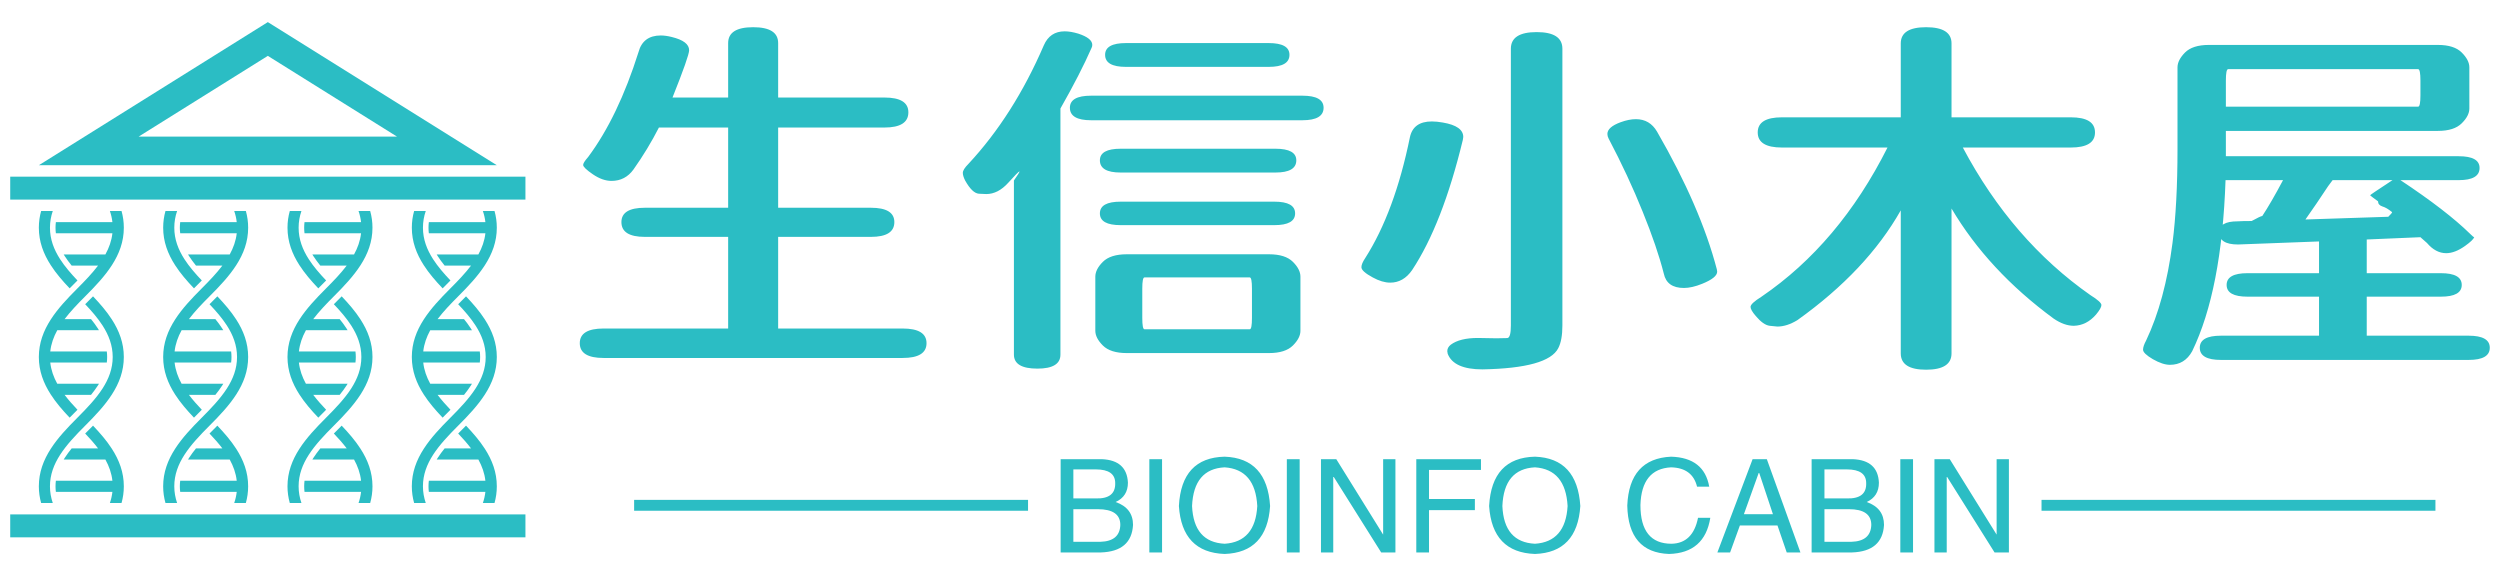 <?xml version="1.0" encoding="utf-8"?>
<svg viewBox="0 0 230 53" color-interpolation-filters="sRGB" style="margin: auto;" xmlns="http://www.w3.org/2000/svg">
  <g data-v-6805eed4="" fill="#2bbdc4" class="icon-text-wrapper icon-svg-group iconsvg" transform="matrix(1, 0, 0, 1, 0.94, 2.034)">
    <g class="iconsvg-imagesvg" transform="translate(0,0)">
      <g>
        <rect fill="#2bbdc4" fill-opacity="0" stroke-width="2" x="0" y="0" width="47.4" height="47.4" class="image-rect"/>
        <svg filter="url(#colors4618908385)" x="0" y="0" width="47.4" height="47.4" filtersec="colorsf623961150" class="image-svg-svg primary" style="overflow: visible;">
          <svg xmlns="http://www.w3.org/2000/svg" version="1.1" x="0px" y="0px" viewBox="5 5 90 90" enable-background="new 0 0 100 100">
            <rect x="5" y="32" fill-rule="evenodd" clip-rule="evenodd" width="90" height="4"/>
            <rect x="5" y="91" fill-rule="evenodd" clip-rule="evenodd" width="90" height="4"/>
            <path fill-rule="evenodd" clip-rule="evenodd" d="M10,30h80L50,5L10,30L10,30z M27.434,25L50,10.896L72.566,25H27.434z"/>
            <path fill-rule="evenodd" clip-rule="evenodd" d="M44.13,89c0.213-0.626,0.363-1.271,0.438-1.942h-9.876  c-0.04-0.317-0.061-0.641-0.061-0.972c0-0.33,0.021-0.653,0.061-0.971h9.876c-0.146-1.32-0.584-2.542-1.225-3.704h-7.283  c0.063-0.103,0.126-0.204,0.191-0.306c0.362-0.562,0.766-1.106,1.197-1.637h4.615c-0.667-0.878-1.431-1.738-2.249-2.599  c0.233-0.237,0.467-0.473,0.699-0.704c0.223-0.224,0.447-0.448,0.669-0.675c1.242,1.305,2.381,2.626,3.293,4.041  c1.277,1.979,2.087,4.108,2.087,6.554c0,1.023-0.142,1.99-0.399,2.914H44.13L44.13,89z M37.098,74.095  c-1.242-1.304-2.381-2.626-3.293-4.041c-1.276-1.979-2.087-4.107-2.087-6.554s0.811-4.574,2.087-6.555  c1.236-1.916,2.887-3.663,4.649-5.426c1.328-1.328,2.585-2.639,3.61-3.989h-4.615c-0.431-0.53-0.835-1.075-1.197-1.637  c-0.065-0.101-0.129-0.203-0.191-0.306h7.283c0.641-1.163,1.079-2.384,1.225-3.704h-9.876c-0.04-0.317-0.061-0.641-0.061-0.971  c0-0.33,0.021-0.654,0.061-0.971h9.876c-0.074-0.671-0.224-1.317-0.438-1.942h2.034c0.258,0.924,0.399,1.891,0.399,2.914  c0,2.446-0.81,4.575-2.087,6.554c-1.236,1.917-2.887,3.664-4.649,5.425c-1.328,1.328-2.585,2.64-3.61,3.989h4.616  c0.431,0.53,0.835,1.075,1.197,1.637c0.065,0.102,0.129,0.203,0.191,0.306h-7.283c-0.641,1.163-1.079,2.385-1.225,3.704h9.876  c0.04,0.317,0.061,0.642,0.061,0.972s-0.021,0.653-0.061,0.971h-9.876c0.146,1.32,0.584,2.542,1.225,3.704h7.282  c-0.062,0.103-0.126,0.205-0.191,0.306c-0.362,0.562-0.766,1.106-1.197,1.637h-4.615c0.666,0.878,1.431,1.738,2.249,2.599  c-0.234,0.237-0.467,0.473-0.699,0.704C37.544,73.644,37.32,73.868,37.098,74.095L37.098,74.095z M34.151,38h-2.033  c-0.258,0.924-0.4,1.891-0.4,2.914c0,2.446,0.811,4.575,2.087,6.554c0.912,1.415,2.051,2.737,3.293,4.041  c0.223-0.227,0.446-0.451,0.67-0.675c0.231-0.231,0.465-0.466,0.699-0.703c-1.161-1.22-2.213-2.442-3.03-3.709  c-1.086-1.685-1.776-3.478-1.776-5.507C33.66,39.887,33.836,38.921,34.151,38L34.151,38z M32.118,89h2.033  c-0.314-0.922-0.491-1.888-0.491-2.914c0-2.029,0.69-3.822,1.776-5.507c1.127-1.748,2.702-3.41,4.391-5.1  c1.762-1.762,3.414-3.509,4.649-5.426c1.277-1.979,2.087-4.107,2.087-6.554s-0.81-4.574-2.087-6.555  c-0.912-1.414-2.051-2.736-3.293-4.041c-0.223,0.228-0.446,0.452-0.669,0.676c-0.232,0.231-0.465,0.466-0.699,0.703  c1.161,1.22,2.213,2.442,3.03,3.709c1.086,1.686,1.776,3.478,1.776,5.508c0,2.029-0.69,3.822-1.776,5.507  c-1.127,1.748-2.702,3.41-4.392,5.1c-1.762,1.763-3.414,3.509-4.649,5.426c-1.276,1.979-2.087,4.108-2.087,6.554  C31.718,87.109,31.859,88.076,32.118,89z"/>
            <path fill-rule="evenodd" clip-rule="evenodd" d="M65.849,89c0.213-0.626,0.363-1.271,0.438-1.942h-9.877  c-0.039-0.317-0.06-0.641-0.06-0.972c0-0.33,0.021-0.653,0.06-0.971h9.877c-0.146-1.32-0.585-2.542-1.225-3.704h-7.283  c0.063-0.103,0.126-0.204,0.191-0.306c0.362-0.562,0.767-1.106,1.197-1.637h4.615c-0.666-0.878-1.431-1.738-2.249-2.599  c0.233-0.237,0.467-0.473,0.699-0.704c0.223-0.224,0.446-0.448,0.669-0.675c1.243,1.305,2.381,2.626,3.293,4.041  c1.276,1.979,2.087,4.108,2.087,6.554c0,1.023-0.142,1.99-0.399,2.914H65.849L65.849,89z M58.815,74.095  c-1.242-1.304-2.381-2.626-3.293-4.041c-1.276-1.979-2.087-4.107-2.087-6.554s0.811-4.574,2.087-6.555  c1.236-1.916,2.888-3.663,4.649-5.426c1.328-1.328,2.586-2.639,3.61-3.989h-4.615c-0.431-0.53-0.835-1.075-1.197-1.637  c-0.065-0.101-0.129-0.203-0.191-0.306h7.283c0.64-1.163,1.078-2.384,1.225-3.704h-9.877c-0.039-0.317-0.06-0.641-0.06-0.971  c0-0.33,0.021-0.654,0.06-0.971h9.877c-0.074-0.671-0.225-1.317-0.438-1.942h2.033c0.258,0.924,0.399,1.891,0.399,2.914  c0,2.446-0.811,4.575-2.087,6.554c-1.235,1.917-2.887,3.664-4.649,5.425c-1.328,1.328-2.585,2.64-3.61,3.989h4.616  c0.431,0.53,0.835,1.075,1.196,1.637c0.065,0.102,0.129,0.203,0.191,0.306h-7.282c-0.641,1.163-1.079,2.385-1.225,3.704h9.877  c0.039,0.317,0.06,0.642,0.06,0.972s-0.021,0.653-0.06,0.971h-9.877c0.146,1.32,0.584,2.542,1.225,3.704h7.282  c-0.063,0.103-0.126,0.205-0.191,0.306c-0.362,0.562-0.766,1.106-1.197,1.637h-4.614c0.666,0.878,1.431,1.738,2.249,2.599  c-0.234,0.237-0.468,0.473-0.699,0.704C59.262,73.644,59.038,73.868,58.815,74.095L58.815,74.095z M55.869,38h-2.033  c-0.259,0.924-0.4,1.891-0.4,2.914c0,2.446,0.811,4.575,2.087,6.554c0.912,1.415,2.051,2.737,3.293,4.041  c0.223-0.227,0.446-0.451,0.67-0.675c0.231-0.231,0.465-0.466,0.699-0.703c-1.161-1.22-2.214-2.442-3.03-3.709  c-1.087-1.685-1.776-3.478-1.776-5.507C55.378,39.887,55.555,38.921,55.869,38L55.869,38z M53.836,89h2.033  c-0.314-0.922-0.491-1.888-0.491-2.914c0-2.029,0.689-3.822,1.776-5.507c1.127-1.748,2.701-3.41,4.391-5.1  c1.763-1.762,3.414-3.509,4.649-5.426c1.276-1.979,2.087-4.107,2.087-6.554s-0.811-4.574-2.087-6.555  c-0.912-1.414-2.05-2.736-3.293-4.041c-0.223,0.228-0.446,0.452-0.669,0.676c-0.232,0.231-0.466,0.466-0.699,0.703  c1.16,1.22,2.213,2.442,3.03,3.709c1.086,1.686,1.775,3.478,1.775,5.508c0,2.029-0.689,3.822-1.775,5.507  c-1.127,1.748-2.702,3.41-4.392,5.1c-1.762,1.763-3.413,3.509-4.649,5.426c-1.276,1.979-2.087,4.108-2.087,6.554  C53.436,87.109,53.577,88.076,53.836,89z"/>
            <path fill-rule="evenodd" clip-rule="evenodd" d="M22.412,89c0.214-0.626,0.364-1.271,0.438-1.942h-9.876  c-0.04-0.317-0.061-0.641-0.061-0.972c0-0.33,0.021-0.653,0.061-0.971h9.876c-0.146-1.32-0.584-2.542-1.225-3.704h-7.283  c0.062-0.103,0.126-0.204,0.191-0.306c0.362-0.562,0.766-1.106,1.197-1.637h4.616c-0.667-0.878-1.431-1.738-2.25-2.599  c0.234-0.237,0.467-0.473,0.699-0.704c0.224-0.224,0.447-0.448,0.67-0.675c1.242,1.305,2.381,2.626,3.293,4.041  c1.276,1.979,2.087,4.108,2.087,6.554c0,1.023-0.142,1.99-0.4,2.914H22.412L22.412,89z M15.38,74.095  c-1.243-1.304-2.381-2.626-3.293-4.041C10.81,68.074,10,65.946,10,63.5s0.81-4.574,2.087-6.555c1.236-1.916,2.887-3.663,4.649-5.426  c1.328-1.328,2.585-2.639,3.61-3.989h-4.616c-0.431-0.53-0.835-1.075-1.197-1.637c-0.065-0.101-0.129-0.203-0.191-0.306h7.283  c0.641-1.163,1.079-2.384,1.225-3.704h-9.876c-0.04-0.317-0.061-0.641-0.061-0.971c0-0.33,0.021-0.654,0.061-0.971h9.876  c-0.074-0.671-0.224-1.317-0.438-1.942h2.034c0.258,0.924,0.4,1.891,0.4,2.914c0,2.446-0.811,4.575-2.087,6.554  c-1.236,1.917-2.887,3.664-4.649,5.425c-1.328,1.328-2.585,2.64-3.61,3.989h4.615c0.431,0.53,0.835,1.075,1.197,1.637  c0.065,0.102,0.129,0.203,0.191,0.306H13.22c-0.641,1.163-1.079,2.385-1.225,3.704h9.876c0.04,0.317,0.061,0.642,0.061,0.972  s-0.021,0.653-0.061,0.971h-9.876c0.146,1.32,0.584,2.542,1.225,3.704h7.282c-0.062,0.103-0.126,0.205-0.191,0.306  c-0.362,0.562-0.767,1.106-1.197,1.637h-4.615c0.667,0.878,1.431,1.738,2.249,2.599c-0.233,0.237-0.467,0.473-0.698,0.704  C15.826,73.644,15.603,73.868,15.38,74.095L15.38,74.095z M12.433,38h-2.034C10.142,38.924,10,39.891,10,40.913  c0,2.446,0.81,4.575,2.087,6.554c0.912,1.415,2.05,2.737,3.293,4.041c0.223-0.227,0.446-0.451,0.67-0.675  c0.231-0.231,0.465-0.466,0.698-0.703c-1.161-1.22-2.213-2.442-3.03-3.709c-1.086-1.685-1.776-3.478-1.776-5.507  C11.942,39.887,12.118,38.921,12.433,38L12.433,38z M10.399,89h2.034c-0.315-0.922-0.491-1.888-0.491-2.914  c0-2.029,0.69-3.822,1.776-5.507c1.127-1.748,2.702-3.41,4.391-5.1c1.762-1.762,3.414-3.509,4.649-5.426  c1.276-1.979,2.087-4.107,2.087-6.554s-0.811-4.574-2.087-6.555c-0.912-1.414-2.051-2.736-3.293-4.041  c-0.223,0.228-0.446,0.452-0.67,0.676c-0.231,0.231-0.465,0.466-0.699,0.703c1.161,1.22,2.213,2.442,3.03,3.709  c1.086,1.686,1.776,3.478,1.776,5.508c0,2.029-0.69,3.822-1.776,5.507c-1.127,1.748-2.702,3.41-4.391,5.1  c-1.762,1.763-3.414,3.509-4.649,5.426C10.81,81.512,10,83.641,10,86.086C10,87.109,10.142,88.076,10.399,89z"/>
            <path fill-rule="evenodd" clip-rule="evenodd" d="M87.566,89c0.214-0.626,0.363-1.271,0.438-1.942h-9.877  c-0.039-0.317-0.06-0.641-0.06-0.972c0-0.33,0.021-0.653,0.06-0.971h9.877c-0.146-1.32-0.584-2.542-1.225-3.704h-7.282  c0.062-0.103,0.126-0.204,0.191-0.306c0.361-0.562,0.766-1.106,1.196-1.637h4.616c-0.667-0.878-1.432-1.738-2.25-2.599  c0.233-0.237,0.468-0.473,0.699-0.704c0.224-0.224,0.447-0.448,0.67-0.675c1.242,1.305,2.381,2.626,3.292,4.041  C89.189,81.512,90,83.641,90,86.086c0,1.023-0.142,1.99-0.4,2.914H87.566L87.566,89z M80.534,74.095  c-1.243-1.304-2.381-2.626-3.293-4.041c-1.277-1.979-2.087-4.107-2.087-6.554s0.81-4.574,2.087-6.555  c1.235-1.916,2.887-3.663,4.648-5.426c1.328-1.328,2.586-2.639,3.611-3.989h-4.616c-0.431-0.53-0.835-1.075-1.196-1.637  c-0.065-0.101-0.13-0.203-0.191-0.306h7.282c0.641-1.163,1.079-2.384,1.225-3.704h-9.877c-0.039-0.317-0.06-0.641-0.06-0.971  c0-0.33,0.021-0.654,0.06-0.971h9.877C87.93,39.271,87.78,38.625,87.566,38H89.6c0.259,0.924,0.4,1.891,0.4,2.914  c0,2.446-0.811,4.575-2.088,6.554c-1.235,1.917-2.887,3.664-4.648,5.425c-1.328,1.328-2.586,2.64-3.61,3.989h4.615  c0.431,0.53,0.835,1.075,1.197,1.637c0.065,0.102,0.129,0.203,0.191,0.306h-7.283c-0.641,1.163-1.079,2.385-1.225,3.704h9.877  c0.039,0.317,0.06,0.642,0.06,0.972s-0.021,0.653-0.06,0.971h-9.877c0.146,1.32,0.585,2.542,1.225,3.704h7.282  c-0.062,0.103-0.125,0.205-0.19,0.306c-0.362,0.562-0.767,1.106-1.197,1.637h-4.615c0.666,0.878,1.431,1.738,2.249,2.599  c-0.233,0.237-0.468,0.473-0.699,0.704C80.979,73.644,80.756,73.868,80.534,74.095L80.534,74.095z M77.587,38h-2.033  c-0.258,0.924-0.399,1.891-0.399,2.914c0,2.446,0.81,4.575,2.087,6.554c0.912,1.415,2.05,2.737,3.293,4.041  c0.222-0.227,0.445-0.451,0.669-0.675c0.231-0.231,0.466-0.466,0.699-0.703c-1.161-1.22-2.213-2.442-3.03-3.709  c-1.087-1.685-1.776-3.478-1.776-5.507C77.096,39.887,77.272,38.921,77.587,38L77.587,38z M75.554,89h2.033  c-0.314-0.922-0.491-1.888-0.491-2.914c0-2.029,0.689-3.822,1.776-5.507c1.127-1.748,2.702-3.41,4.392-5.1  c1.762-1.762,3.413-3.509,4.648-5.426C89.189,68.074,90,65.946,90,63.5s-0.811-4.574-2.088-6.555  c-0.911-1.414-2.05-2.736-3.292-4.041c-0.223,0.228-0.446,0.452-0.67,0.676c-0.231,0.231-0.465,0.466-0.699,0.703  c1.161,1.22,2.214,2.442,3.03,3.709c1.087,1.686,1.776,3.478,1.776,5.508c0,2.029-0.689,3.822-1.776,5.507  c-1.127,1.748-2.701,3.41-4.392,5.1c-1.762,1.763-3.413,3.509-4.648,5.426c-1.277,1.979-2.087,4.108-2.087,6.554  C75.154,87.109,75.296,88.076,75.554,89z"/>
          </svg>
        </svg>
        <defs>
          <filter id="colors4618908385">
            <feColorMatrix type="matrix" values="0 0 0 0 0.168  0 0 0 0 0.738  0 0 0 0 0.766  0 0 0 1 0" class="icon-fecolormatrix"/>
          </filter>
        </defs>
      </g>
    </g>
    <g transform="translate(52.4,0.469)">
      <g data-gra="path-name" fill-rule="" class="tp-name iconsvg-namesvg" transform="translate(0,0)">
        <g transform="scale(1)">
          <g>
            <path d="M31.86 1.46L31.86 1.46 4.35 1.46Q2.16 1.46 2.16 0.1L2.16 0.1Q2.16-1.25 4.35-1.25L4.35-1.25 15.81-1.25 15.81-9.68 8.15-9.68Q5.99-9.68 5.99-11.04L5.99-11.04Q5.99-12.36 8.15-12.36L8.15-12.36 15.81-12.36 15.81-19.74 9.44-19.74Q8.43-17.76 7.1-15.88L7.1-15.88Q6.34-14.83 5.08-14.83L5.08-14.83Q4.25-14.83 3.36-15.44 2.47-16.05 2.47-16.3L2.47-16.3Q2.47-16.51 2.93-17.03L2.93-17.03Q5.68-20.72 7.56-26.67L7.56-26.67Q7.97-28.21 9.61-28.21L9.61-28.21Q10.06-28.21 10.62-28.07L10.62-28.07Q12.22-27.68 12.22-26.85L12.22-26.85Q12.22-26.33 10.69-22.5L10.69-22.5 15.81-22.5 15.81-27.51Q15.81-28.97 18.11-28.97L18.11-28.97Q20.41-28.97 20.41-27.51L20.41-27.51 20.41-22.5 30.19-22.5Q32.39-22.5 32.39-21.14L32.39-21.14Q32.39-19.74 30.19-19.74L30.19-19.74 20.41-19.74 20.41-12.36 28.94-12.36Q31.1-12.36 31.1-11.04L31.1-11.04Q31.1-9.68 28.94-9.68L28.94-9.68 20.41-9.68 20.41-1.25 31.86-1.25Q34.06-1.25 34.06 0.1L34.06 0.1Q34.06 1.46 31.86 1.46ZM44.26 2.44L44.26 2.44Q42.1 2.44 42.1 1.15L42.1 1.15 42.1-14.87Q42.62-15.6 42.62-15.71L42.62-15.71Q42.52-15.71 41.58-14.66 40.64-13.62 39.56-13.62L39.56-13.62Q39.49-13.62 38.88-13.65 38.27-13.69 37.61-14.87L37.61-14.87Q37.4-15.29 37.4-15.57L37.4-15.57Q37.4-15.88 37.92-16.4L37.92-16.4Q42.07-20.86 44.85-27.3L44.85-27.3Q45.41-28.59 46.77-28.59L46.77-28.59Q47.32-28.59 48.02-28.38L48.02-28.38Q49.31-27.96 49.31-27.34L49.31-27.34Q49.31-27.2 49.24-27.06L49.24-27.06Q48.2-24.69 46.38-21.49L46.38-21.49 46.38 1.15Q46.38 2.44 44.26 2.44ZM65.57 1.01L65.57 1.01 52.48 1.01Q50.98 1.01 50.28 0.31 49.59-0.38 49.59-1.04L49.59-1.04 49.59-6.02Q49.59-6.69 50.28-7.38 50.98-8.08 52.48-8.08L52.48-8.08 65.57-8.08Q67.07-8.08 67.77-7.38 68.46-6.69 68.46-6.02L68.46-6.02 68.46-1.04Q68.46-0.38 67.77 0.31 67.07 1.01 65.57 1.01ZM54.11-1.18L63.8-1.18Q64-1.18 64-2.23L64-2.23 64-4.91Q64-5.95 63.8-5.95L63.8-5.95 54.11-5.95Q53.91-5.95 53.91-4.91L53.91-4.91 53.91-2.23Q53.91-1.18 54.11-1.18L54.11-1.18ZM66.06-10.76L66.06-10.76 51.92-10.76Q50.01-10.76 50.01-11.84L50.01-11.84Q50.01-12.92 51.92-12.92L51.92-12.92 66.06-12.92Q67.97-12.92 67.97-11.84L67.97-11.84Q67.97-10.76 66.06-10.76ZM66.16-15.6L66.16-15.6 51.92-15.6Q50.01-15.6 50.01-16.72L50.01-16.72Q50.01-17.79 51.92-17.79L51.92-17.79 66.16-17.79Q68.08-17.79 68.08-16.72L68.08-16.72Q68.08-15.6 66.16-15.6ZM68.64-20.41L68.64-20.41 49.2-20.41Q47.25-20.41 47.25-21.56L47.25-21.56Q47.25-22.67 49.2-22.67L49.2-22.67 68.64-22.67Q70.59-22.67 70.59-21.56L70.59-21.56Q70.59-20.41 68.64-20.41ZM65.54-25.32L65.54-25.32 52.41-25.32Q50.49-25.32 50.49-26.43L50.49-26.43Q50.49-27.51 52.41-27.51L52.41-27.51 65.54-27.51Q67.45-27.51 67.45-26.43L67.45-26.43Q67.45-25.32 65.54-25.32ZM85.21 2.51L85.21 2.51Q82.57 2.51 82.01 1.08L82.01 1.08 81.97 0.84Q81.97 0.49 82.29 0.24L82.29 0.24Q83.12-0.38 84.79-0.38L84.79-0.38 86.5-0.35Q87.13-0.35 87.48-0.37 87.82-0.38 87.82-1.53L87.82-1.53 87.82-26.99Q87.82-28.52 90.19-28.52L90.19-28.52Q92.56-28.52 92.56-26.99L92.56-26.99 92.56-1.53Q92.56-0.17 92.18 0.56L92.18 0.56Q91.24 2.4 85.21 2.51ZM103.74-4.98L103.74-4.98Q102.17-4.98 101.89-6.3L101.89-6.3Q101.27-8.74 99.94-12.01 98.62-15.29 96.81-18.73L96.81-18.73Q96.7-18.94 96.7-19.15L96.7-19.15Q96.7-19.78 97.92-20.23L97.92-20.23Q98.69-20.51 99.32-20.51L99.32-20.51Q100.6-20.51 101.27-19.36L101.27-19.36Q105.27-12.43 106.77-6.69L106.77-6.69 106.8-6.48Q106.8-5.92 105.41-5.36L105.41-5.36Q104.47-4.98 103.74-4.98ZM76.72-5.47L76.72-5.47Q75.98-5.47 75.11-5.95L75.11-5.95Q74.07-6.51 74.07-6.89L74.07-6.89Q74.07-7.21 74.42-7.73L74.42-7.73Q77.13-11.98 78.53-18.84L78.53-18.84Q78.84-20.3 80.55-20.3L80.55-20.3Q81-20.3 81.56-20.2L81.56-20.2Q83.44-19.88 83.44-18.87L83.44-18.87 83.4-18.6Q81.52-10.83 78.73-6.62L78.73-6.62Q77.93-5.47 76.72-5.47ZM126.02 2.54L126.02 2.54Q123.69 2.54 123.69 1.04L123.69 1.04 123.69-12.12Q120.56-6.58 114.18-2.02L114.18-2.02Q113.21-1.43 112.34-1.43L112.34-1.43Q112.2-1.43 111.63-1.5 111.05-1.57 110.35-2.4L110.35-2.4Q109.87-2.96 109.87-3.24L109.87-3.24Q109.87-3.55 110.88-4.18L110.88-4.18Q118.02-9.05 122.47-17.9L122.47-17.9 112.76-17.9Q110.53-17.9 110.53-19.29L110.53-19.29Q110.53-20.68 112.76-20.68L112.76-20.68 123.69-20.68 123.69-27.48Q123.69-28.97 126.02-28.97L126.02-28.97Q128.36-28.97 128.36-27.48L128.36-27.48 128.36-20.68 139.33-20.68Q141.56-20.68 141.56-19.29L141.56-19.29Q141.56-17.9 139.33-17.9L139.33-17.9 129.4-17.9Q133.93-9.37 141.14-4.32L141.14-4.32Q142.15-3.69 142.15-3.41L142.15-3.41Q142.15-3.13 141.66-2.54L141.66-2.54Q140.79-1.53 139.61-1.5L139.61-1.5Q138.73-1.5 137.76-2.16L137.76-2.16Q131.74-6.58 128.36-12.29L128.36-12.29 128.36 1.04Q128.36 2.54 126.02 2.54ZM148.45 2.09L148.45 2.09Q147.79 2.09 146.88 1.57 145.98 1.04 145.98 0.7L145.98 0.7Q145.98 0.38 146.26-0.14L146.26-0.14Q148-3.8 148.69-9.12L148.69-9.12Q149.15-12.68 149.15-17.76L149.15-17.76 149.15-25.28Q149.15-25.94 149.84-26.64 150.54-27.34 152.04-27.34L152.04-27.34 173.11-27.34Q174.6-27.34 175.3-26.64 176-25.94 176-25.28L176-25.28 176-21.49Q176-20.82 175.3-20.13 174.6-19.43 173.11-19.43L173.11-19.43 153.6-19.43 153.6-17.1 175.02-17.1Q176.94-17.1 176.94-16.02L176.94-16.02Q176.94-14.9 175.02-14.9L175.02-14.9 169.66-14.9Q173.91-12.08 176.07-9.96L176.07-9.96Q176.38-9.65 176.45-9.65L176.45-9.65Q176.34-9.37 175.61-8.85L175.61-8.85Q174.67-8.18 173.87-8.18L173.87-8.18Q172.9-8.18 172.1-9.12L172.1-9.12 171.5-9.65 166.56-9.44 166.56-6.34 173.38-6.34Q175.3-6.34 175.3-5.26L175.3-5.26Q175.3-4.18 173.38-4.18L173.38-4.18 166.56-4.18 166.56-0.59 175.93-0.59Q177.88-0.59 177.88 0.52L177.88 0.52Q177.88 1.64 175.93 1.64L175.93 1.64 153.15 1.64Q151.2 1.64 151.2 0.52L151.2 0.52Q151.2-0.59 153.15-0.59L153.15-0.59 162.17-0.59 162.17-4.18 155.59-4.18Q153.67-4.18 153.67-5.26L153.67-5.26Q153.67-6.34 155.59-6.34L155.59-6.34 162.17-6.34 162.17-9.26 154.72-8.98Q152.98-8.98 152.98-10.1L152.98-10.1Q152.98-11.11 154.68-11.11L154.68-11.11Q155.1-11.14 155.97-11.14L155.97-11.14Q156.81-11.6 156.95-11.6L156.95-11.6Q157.75-12.81 158.86-14.9L158.86-14.9 153.57-14.9Q153.22-4.77 150.5 0.84L150.5 0.84Q149.81 2.09 148.45 2.09ZM160.92-11.28L160.92-11.28 168.54-11.53Q168.89-11.87 168.89-11.94L168.89-11.94Q168.89-11.98 168.86-11.98L168.86-11.98Q168.4-12.36 168-12.48 167.6-12.61 167.6-12.95L167.6-12.95Q166.87-13.48 166.87-13.51L166.87-13.51Q166.87-13.55 168.93-14.9L168.93-14.9 163.42-14.9 163.01-14.35Q161.93-12.71 160.92-11.28ZM153.6-21.66L171.29-21.66Q171.5-21.66 171.5-22.7L171.5-22.7 171.5-24.06Q171.5-25.11 171.29-25.11L171.29-25.11 153.81-25.11Q153.6-25.11 153.6-24.06L153.6-24.06 153.6-21.66Z" transform="translate(-2.16, 28.97)"/>
          </g>
        </g>
      </g>
      <g data-gra="path-slogan" fill-rule="" class="tp-slogan iconsvg-slogansvg" fill="#2bbdc4" transform="translate(5,39.51)">
        <rect x="0" height="1" y="3.975" width="36.24"/>
        <rect height="1" y="3.975" width="36.24" x="129.48"/>
        <g transform="translate(39.24,0)">
          <g transform="scale(1)">
            <path d="M4.13-7.64L2.06-7.64L2.06-4.97L4.13-4.97Q5.95-4.92 5.91-6.38L5.91-6.38Q5.91-7.64 4.13-7.64L4.13-7.64ZM4.59 0L0.89 0L0.89-8.58L4.69-8.58Q6.98-8.48 7.08-6.42L7.08-6.42Q7.08-5.16 5.95-4.64L5.95-4.64Q7.55-4.08 7.55-2.53L7.55-2.53Q7.41-0.09 4.59 0L4.59 0ZM4.31-3.98L2.06-3.98L2.06-0.98L4.55-0.98Q6.33-1.03 6.38-2.53L6.38-2.53Q6.38-3.98 4.31-3.98L4.31-3.98ZM9.05-8.58L10.22-8.58L10.22 0L9.05 0L9.05-8.58ZM18.98-4.27L18.98-4.27Q18.80-7.64 15.98-7.83L15.98-7.83Q13.13-7.69 12.98-4.27L12.98-4.27Q13.13-0.94 15.98-0.80L15.98-0.80Q18.80-0.98 18.98-4.27ZM20.16-4.27L20.16-4.27Q19.88 0 15.98 0.14L15.98 0.14Q12.05 0 11.77-4.27L11.77-4.27Q12-8.72 15.98-8.81L15.98-8.81Q19.88-8.67 20.16-4.27ZM21.70-8.58L22.88-8.58L22.88 0L21.70 0L21.70-8.58ZM26.25-8.58L30.56-1.64L30.56-8.58L31.69-8.58L31.69 0L30.38 0L26.02-6.94L25.97-6.94L25.97 0L24.84 0L24.84-8.58L26.25-8.58ZM39-3.89L34.78-3.89L34.78 0L33.61 0L33.61-8.58L39.56-8.58L39.56-7.59L34.78-7.59L34.78-4.92L39-4.92L39-3.89ZM47.53-4.27L47.53-4.27Q47.34-7.64 44.53-7.83L44.53-7.83Q41.67-7.69 41.53-4.27L41.53-4.27Q41.67-0.94 44.53-0.80L44.53-0.80Q47.34-0.98 47.53-4.27ZM48.70-4.27L48.70-4.27Q48.42 0 44.53 0.14L44.53 0.14Q40.59 0 40.31-4.27L40.31-4.27Q40.55-8.72 44.53-8.81L44.53-8.81Q48.42-8.67 48.70-4.27ZM60.56-6.05L60.56-6.05L59.44-6.05Q59.02-7.78 57.05-7.83L57.05-7.83Q54.33-7.69 54.23-4.36L54.23-4.36Q54.23-0.80 57.09-0.80L57.09-0.80Q59.06-0.84 59.53-3.19L59.53-3.19L60.66-3.19Q60.14 0.05 56.86 0.14L56.86 0.14Q53.11 0 53.02-4.31L53.02-4.31Q53.20-8.63 57.05-8.81L57.05-8.81Q60.09-8.72 60.56-6.05ZM67.69 0L66.84-2.48L63.38-2.48L62.48 0L61.31 0L64.55-8.58L65.86-8.58L68.95 0L67.69 0ZM65.11-7.31L63.75-3.52L66.42-3.52L65.16-7.31L65.11-7.31ZM73.22-7.64L71.16-7.64L71.16-4.97L73.22-4.97Q75.05-4.92 75-6.38L75-6.38Q75-7.64 73.22-7.64L73.22-7.64ZM73.69 0L69.98 0L69.98-8.58L73.78-8.58Q76.08-8.48 76.17-6.42L76.17-6.42Q76.17-5.16 75.05-4.64L75.05-4.64Q76.64-4.08 76.64-2.53L76.64-2.53Q76.50-0.09 73.69 0L73.69 0ZM73.41-3.98L71.16-3.98L71.16-0.98L73.64-0.98Q75.42-1.03 75.47-2.53L75.47-2.53Q75.47-3.98 73.41-3.98L73.41-3.98ZM78.14-8.58L79.31-8.58L79.31 0L78.14 0L78.14-8.58ZM82.69-8.58L87-1.64L87-8.58L88.13-8.58L88.13 0L86.81 0L82.45-6.94L82.41-6.94L82.41 0L81.28 0L81.28-8.58L82.69-8.58Z" transform="translate(-0.891, 8.812)"/>
          </g>
        </g>
      </g>
    </g>
  </g>
</svg>